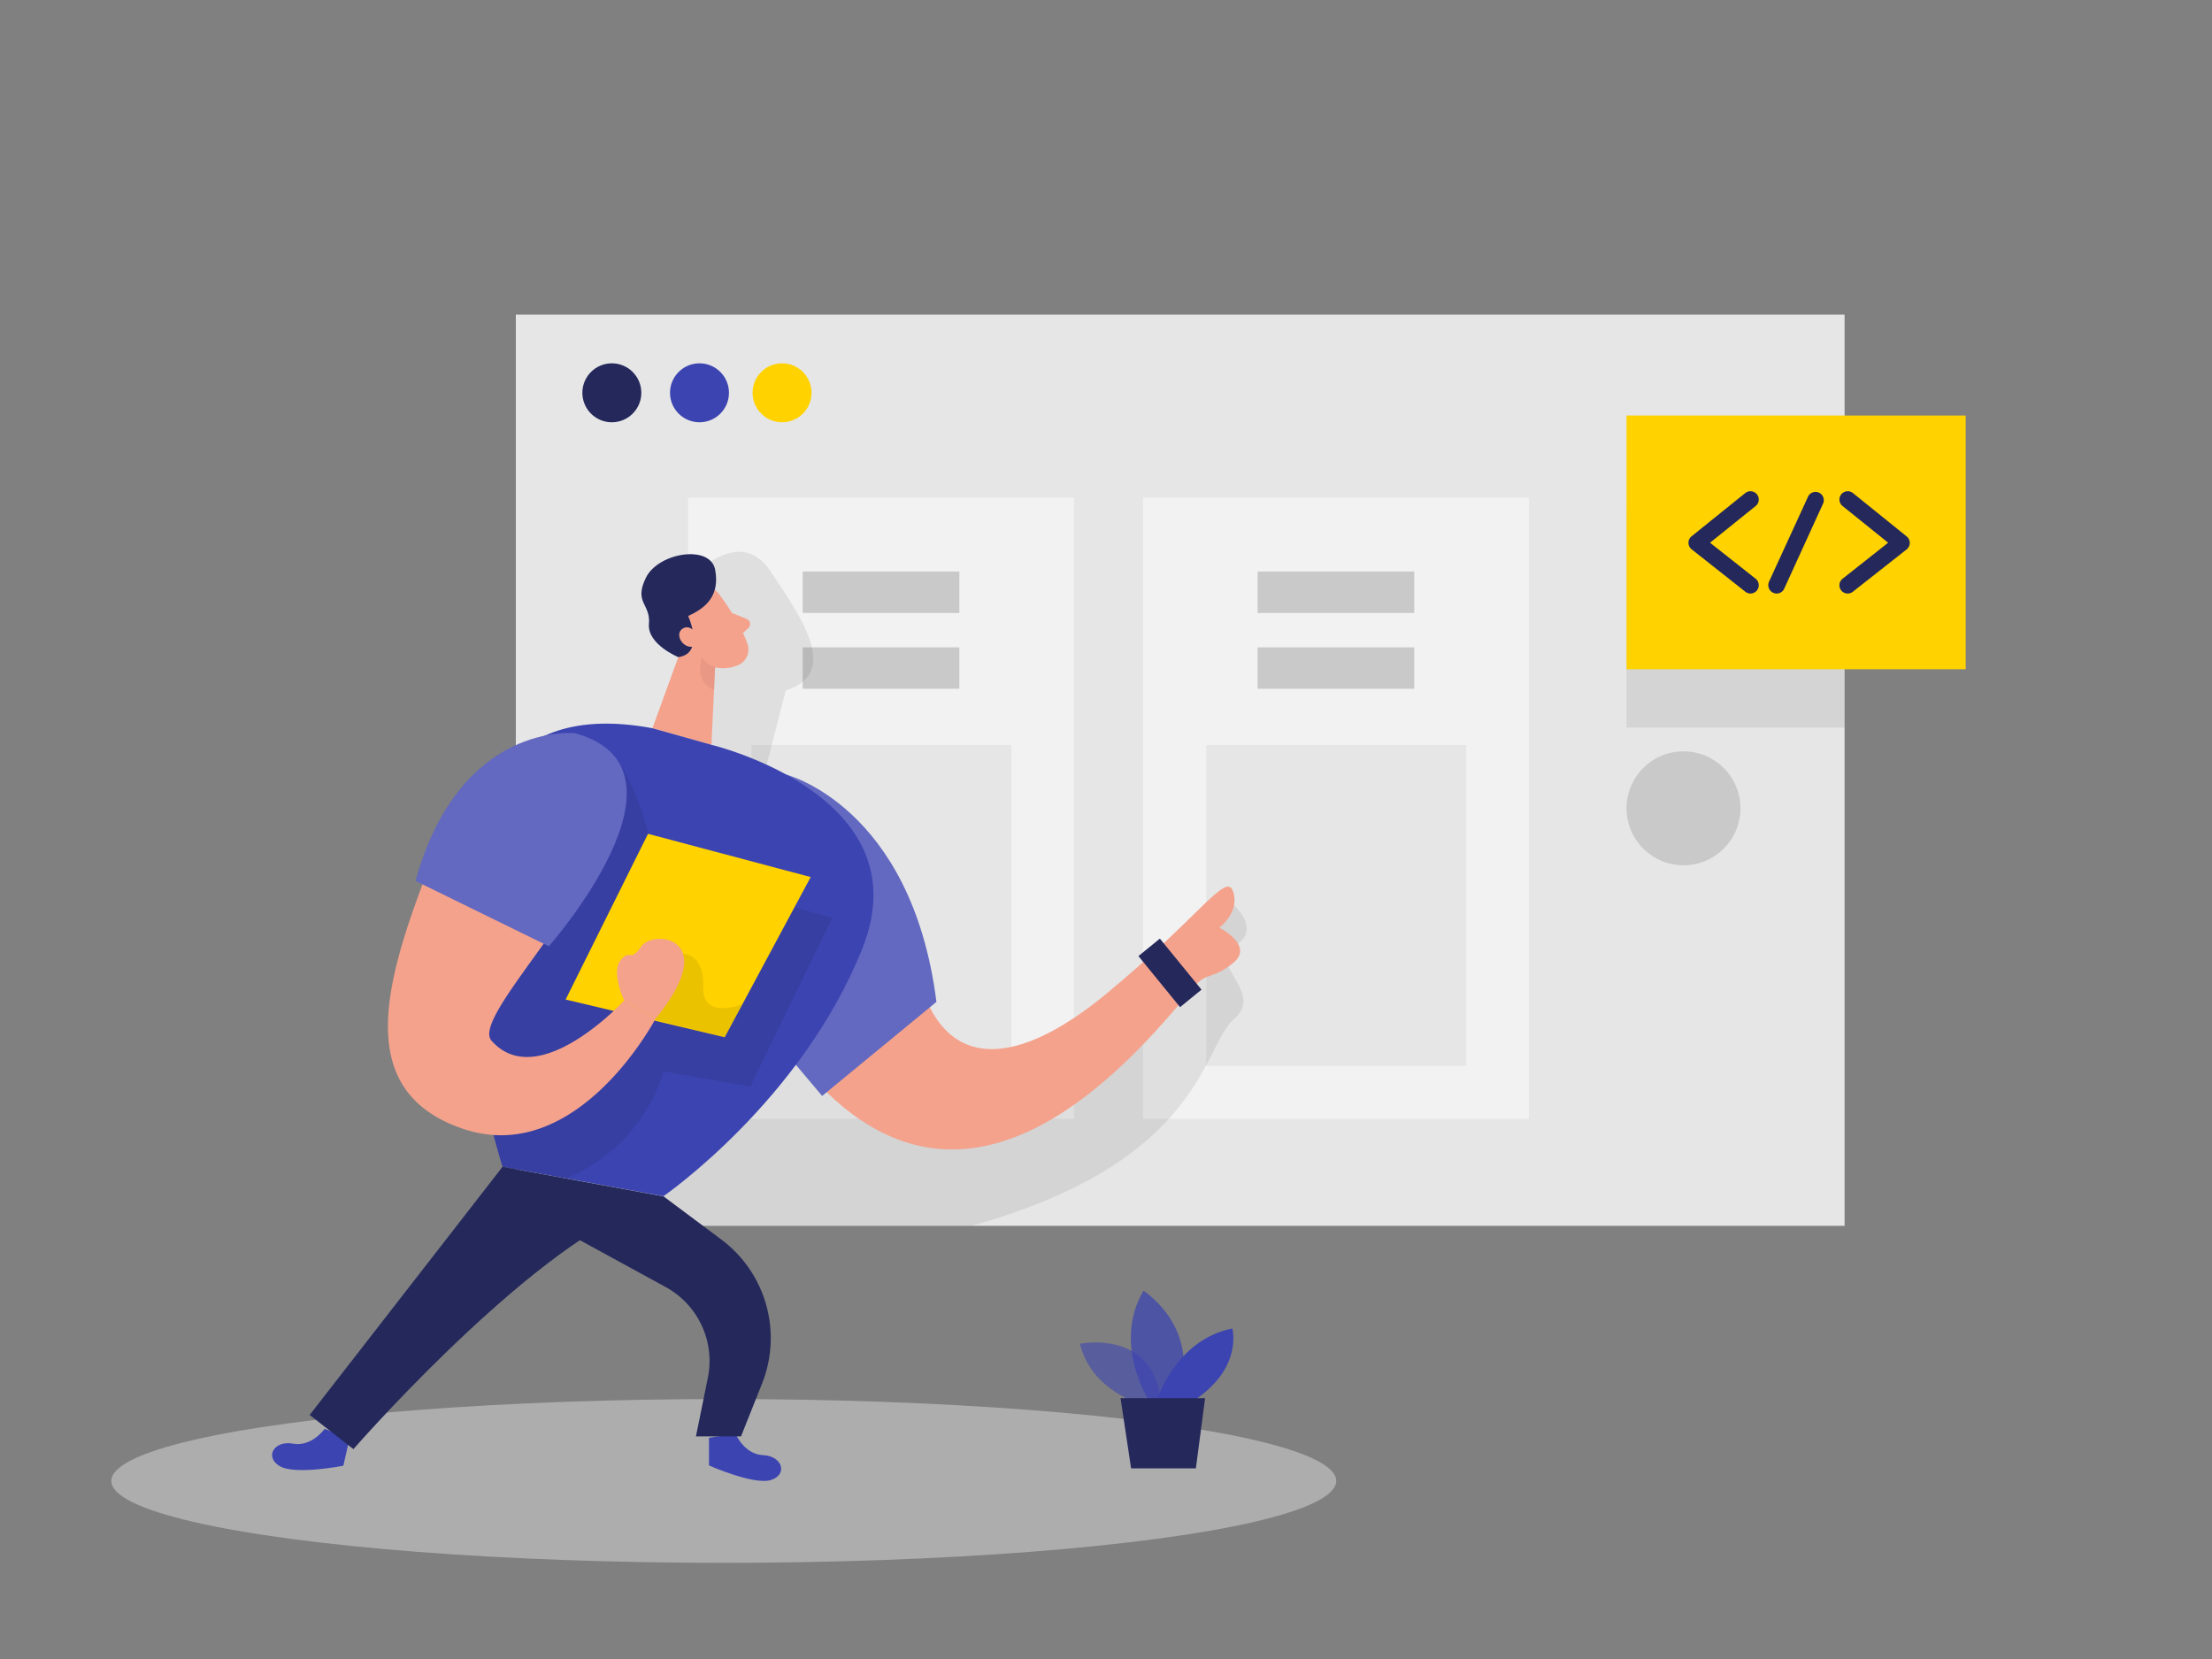 <svg id="Layer_1" data-name="Layer 1" xmlns="http://www.w3.org/2000/svg" viewBox="0 0 400 300"><rect x="0" y="0" width="400" height="300" fill="#808080" stroke="none"/><title>#33 wireframe</title><ellipse cx="130.88" cy="267.8" rx="110.75" ry="14.81" fill="#e6e6e6" opacity="0.45"/><path d="M206.51,254s-9.18-2.46-11.21-11c0,0,14.19-2.93,14.66,11.72Z" fill="#3c44b1" opacity="0.58"/><path d="M207.63,253s-6.45-10.1-.85-19.59c0,0,10.83,6.82,6.08,19.59Z" fill="#3c44b1" opacity="0.73"/><path d="M209.28,253s3.34-10.71,13.56-12.77c0,0,1.95,6.93-6.57,12.77Z" fill="#3c44b1"/><polygon points="202.63 252.83 204.54 265.53 216.25 265.53 217.92 252.83 202.63 252.83" fill="#24285b"/><path d="M133,259.24s1.53,3.75,5,3.9,4.51,3.47,1.45,4.48S128.21,265,128.21,265l0-5Z" fill="#3c44b1"/><path d="M58.71,258.37s-2.34,3.32-5.74,2.69-5.17,2.38-2.41,4.05,11.53-.06,11.53-.06l1.1-4.86Z" fill="#3c44b1"/><rect x="93.28" y="56.89" width="240.28" height="164.78" fill="#e6e6e6"/><circle cx="110.64" cy="71.03" r="5.33" fill="#24285b"/><circle cx="126.49" cy="71.03" r="5.33" fill="#3c44b1"/><circle cx="141.42" cy="71.03" r="5.33" fill="#ffd200"/><rect x="206.7" y="90" width="69.76" height="112.33" fill="#f2f2f2"/><rect x="227.41" y="103.35" width="28.33" height="7.49" fill="#c9c9c9"/><rect x="227.41" y="117.06" width="28.33" height="7.49" fill="#c9c9c9"/><rect x="218.13" y="134.73" width="47" height="58.02" fill="#e6e6e6"/><rect x="124.44" y="90" width="69.76" height="112.33" fill="#f2f2f2"/><rect x="145.15" y="103.35" width="28.33" height="7.49" fill="#c9c9c9"/><rect x="145.15" y="117.06" width="28.33" height="7.49" fill="#c9c9c9"/><rect x="135.87" y="134.73" width="47" height="58.02" fill="#e6e6e6"/><path d="M223.16,163.74s5.16,4.48,0,7.37,5.66,8.39,0,13.14-5.49,25.75-47.49,37.42h-58S87.33,202.3,94.33,166.94,120,134.51,120,134.51l6-17.79-1.54-11.56s8.92-10.79,14.91-1.81,12.44,18.39,2.71,21.52L135.66,150l13.4-2.33,6.64,36.58L160,200l26-.33s16-14.84,17-15.42S223.16,163.74,223.16,163.74Z" opacity="0.08"/><path d="M142.73,140.42s19,7.3,22.27,30.69,17.75,22.89,35,8.64,21.77-22.25,23-18.5-2.51,6.5-2.51,6.5,6.4,3.22,2.51,6.38-4.78,1.5-7.26,4.5c-12.23,14.77-43.31,51-73,11.08Z" fill="#f4a28c"/><path d="M142.06,140.05s22.77,5.62,27.27,41.12l-20.66,17-6.61-7.84Z" fill="#3c44b1"/><path d="M142.06,140.05s22.77,5.62,27.27,41.12l-20.66,17-6.61-7.84Z" fill="#fff" opacity="0.2"/><path d="M130.19,107.64s3.68,4.89,5,8.88a3.08,3.08,0,0,1-2,3.87,6.79,6.79,0,0,1-7.21-1.53l-4.39-3.56a5.49,5.49,0,0,1-1.05-6.27C122.1,105.1,128.1,104.54,130.19,107.64Z" fill="#f4a28c"/><polygon points="124.84 112.83 117.98 131.69 128.65 134.72 129.34 120.16 124.84 112.83" fill="#f4a28c"/><path d="M132.35,110.84l2.7,1.1a1,1,0,0,1,.29,1.63l-1.75,1.61Z" fill="#f4a28c"/><path d="M129.32,120.57a3.15,3.15,0,0,1-2.35-1.74s-1.63,4.33,2.15,5.92Z" fill="#ce8172" opacity="0.31"/><path d="M118,131.69l10.66,3s38.3,9.12,27.31,36.75-36,44.87-36,44.87L90.87,211S62.49,121.31,118,131.69Z" fill="#3c44b1"/><path d="M112,138s10.6,16.14,4,31.16,21.42-6.92,21.42-6.92L150.5,166l-14.84,30.5L120,193.75a30.43,30.43,0,0,1-17.69,19.37L90.87,211l-1.64-5.79-9.73-22.5L86.75,165Z" opacity="0.08"/><path d="M120,216.35l10.44,7.8a22.24,22.24,0,0,1,7.38,26L134,259.74h-8.15L128,249.16a15.24,15.24,0,0,0-7.62-16.42l-19.12-10.45L90.87,211Z" fill="#24285b"/><polygon points="117.18 150.78 102.28 180.75 131.05 187.57 146.6 158.6 117.18 150.78" fill="#ffd200"/><path d="M123.51,172.47s3.91-.05,3.66,6,7.07,3.12,7.07,3.12l-3.19,5.95-17-4.15Z" opacity="0.08"/><path d="M111.56,146.16a10.79,10.79,0,0,0-15.7-11.77,37.63,37.63,0,0,0-17.24,19.78c-8.47,21.62-15.73,42.79,5,49.92s34.9-19.84,34.9-19.84l-5.64-3.33s-15.52,16.85-24,7.27C85.18,184,107.74,163,111.56,146.16Z" fill="#f4a28c"/><path d="M122.66,118.83s-5.64-2.32-5.31-6-2.78-3.79-.55-8.36,11.65-6.06,12.52-1.45-1.59,6.91-4.88,8.36C124.44,111.38,127.52,118.14,122.66,118.83Z" fill="#24285b"/><path d="M126,114.65s-1.29-2-2.69-.88.43,4,2.64,3Z" fill="#f4a28c"/><path d="M104,132.59s-20.83-2.26-28.85,26.71l24.1,11.81S127.47,139.09,104,132.59Z" fill="#3c44b1"/><path d="M104,132.59s-20.83-2.26-28.85,26.71l24.1,11.81S127.47,139.09,104,132.59Z" fill="#fff" opacity="0.2"/><path d="M90.87,211,56,255.87l7.91,6.18s28.76-33,49.49-42.72Z" fill="#24285b"/><path d="M112.87,180.92s-2.45-5.15-.62-7.32,1.56.62,3.74-2.49,14.62-1.61,2.52,13.14Z" fill="#f4a28c"/><rect x="294.13" y="92.13" width="39.43" height="39.43" opacity="0.08"/><rect x="209.07" y="169.96" width="5" height="11.91" transform="translate(-63.57 173.32) rotate(-39.2)" fill="#24285b"/><rect x="294.13" y="75.14" width="61.33" height="45.88" fill="#ffd200"/><path d="M316.54,107.33a1.49,1.49,0,0,1-.93-.33l-9.71-7.67a1.51,1.51,0,0,1-.57-1.18,1.47,1.47,0,0,1,.56-1.17l9.71-7.82a1.5,1.5,0,0,1,1.88,2.34l-8.25,6.64,8.24,6.51a1.51,1.51,0,0,1,.25,2.11A1.53,1.53,0,0,1,316.54,107.33Z" fill="#24285b"/><path d="M334.13,107.33a1.5,1.5,0,0,1-.93-2.68l8.24-6.51-8.25-6.64a1.5,1.5,0,0,1,1.88-2.34L344.78,97a1.5,1.5,0,0,1,0,2.35L335.06,107A1.51,1.51,0,0,1,334.13,107.33Z" fill="#24285b"/><path d="M321.26,107.33a1.52,1.52,0,0,1-1.37-2.13L327,89.71A1.5,1.5,0,0,1,329.7,91l-7.08,15.5A1.5,1.5,0,0,1,321.26,107.33Z" fill="#24285b"/><circle cx="304.43" cy="146.17" r="10.3" fill="#c9c9c9"/></svg>
